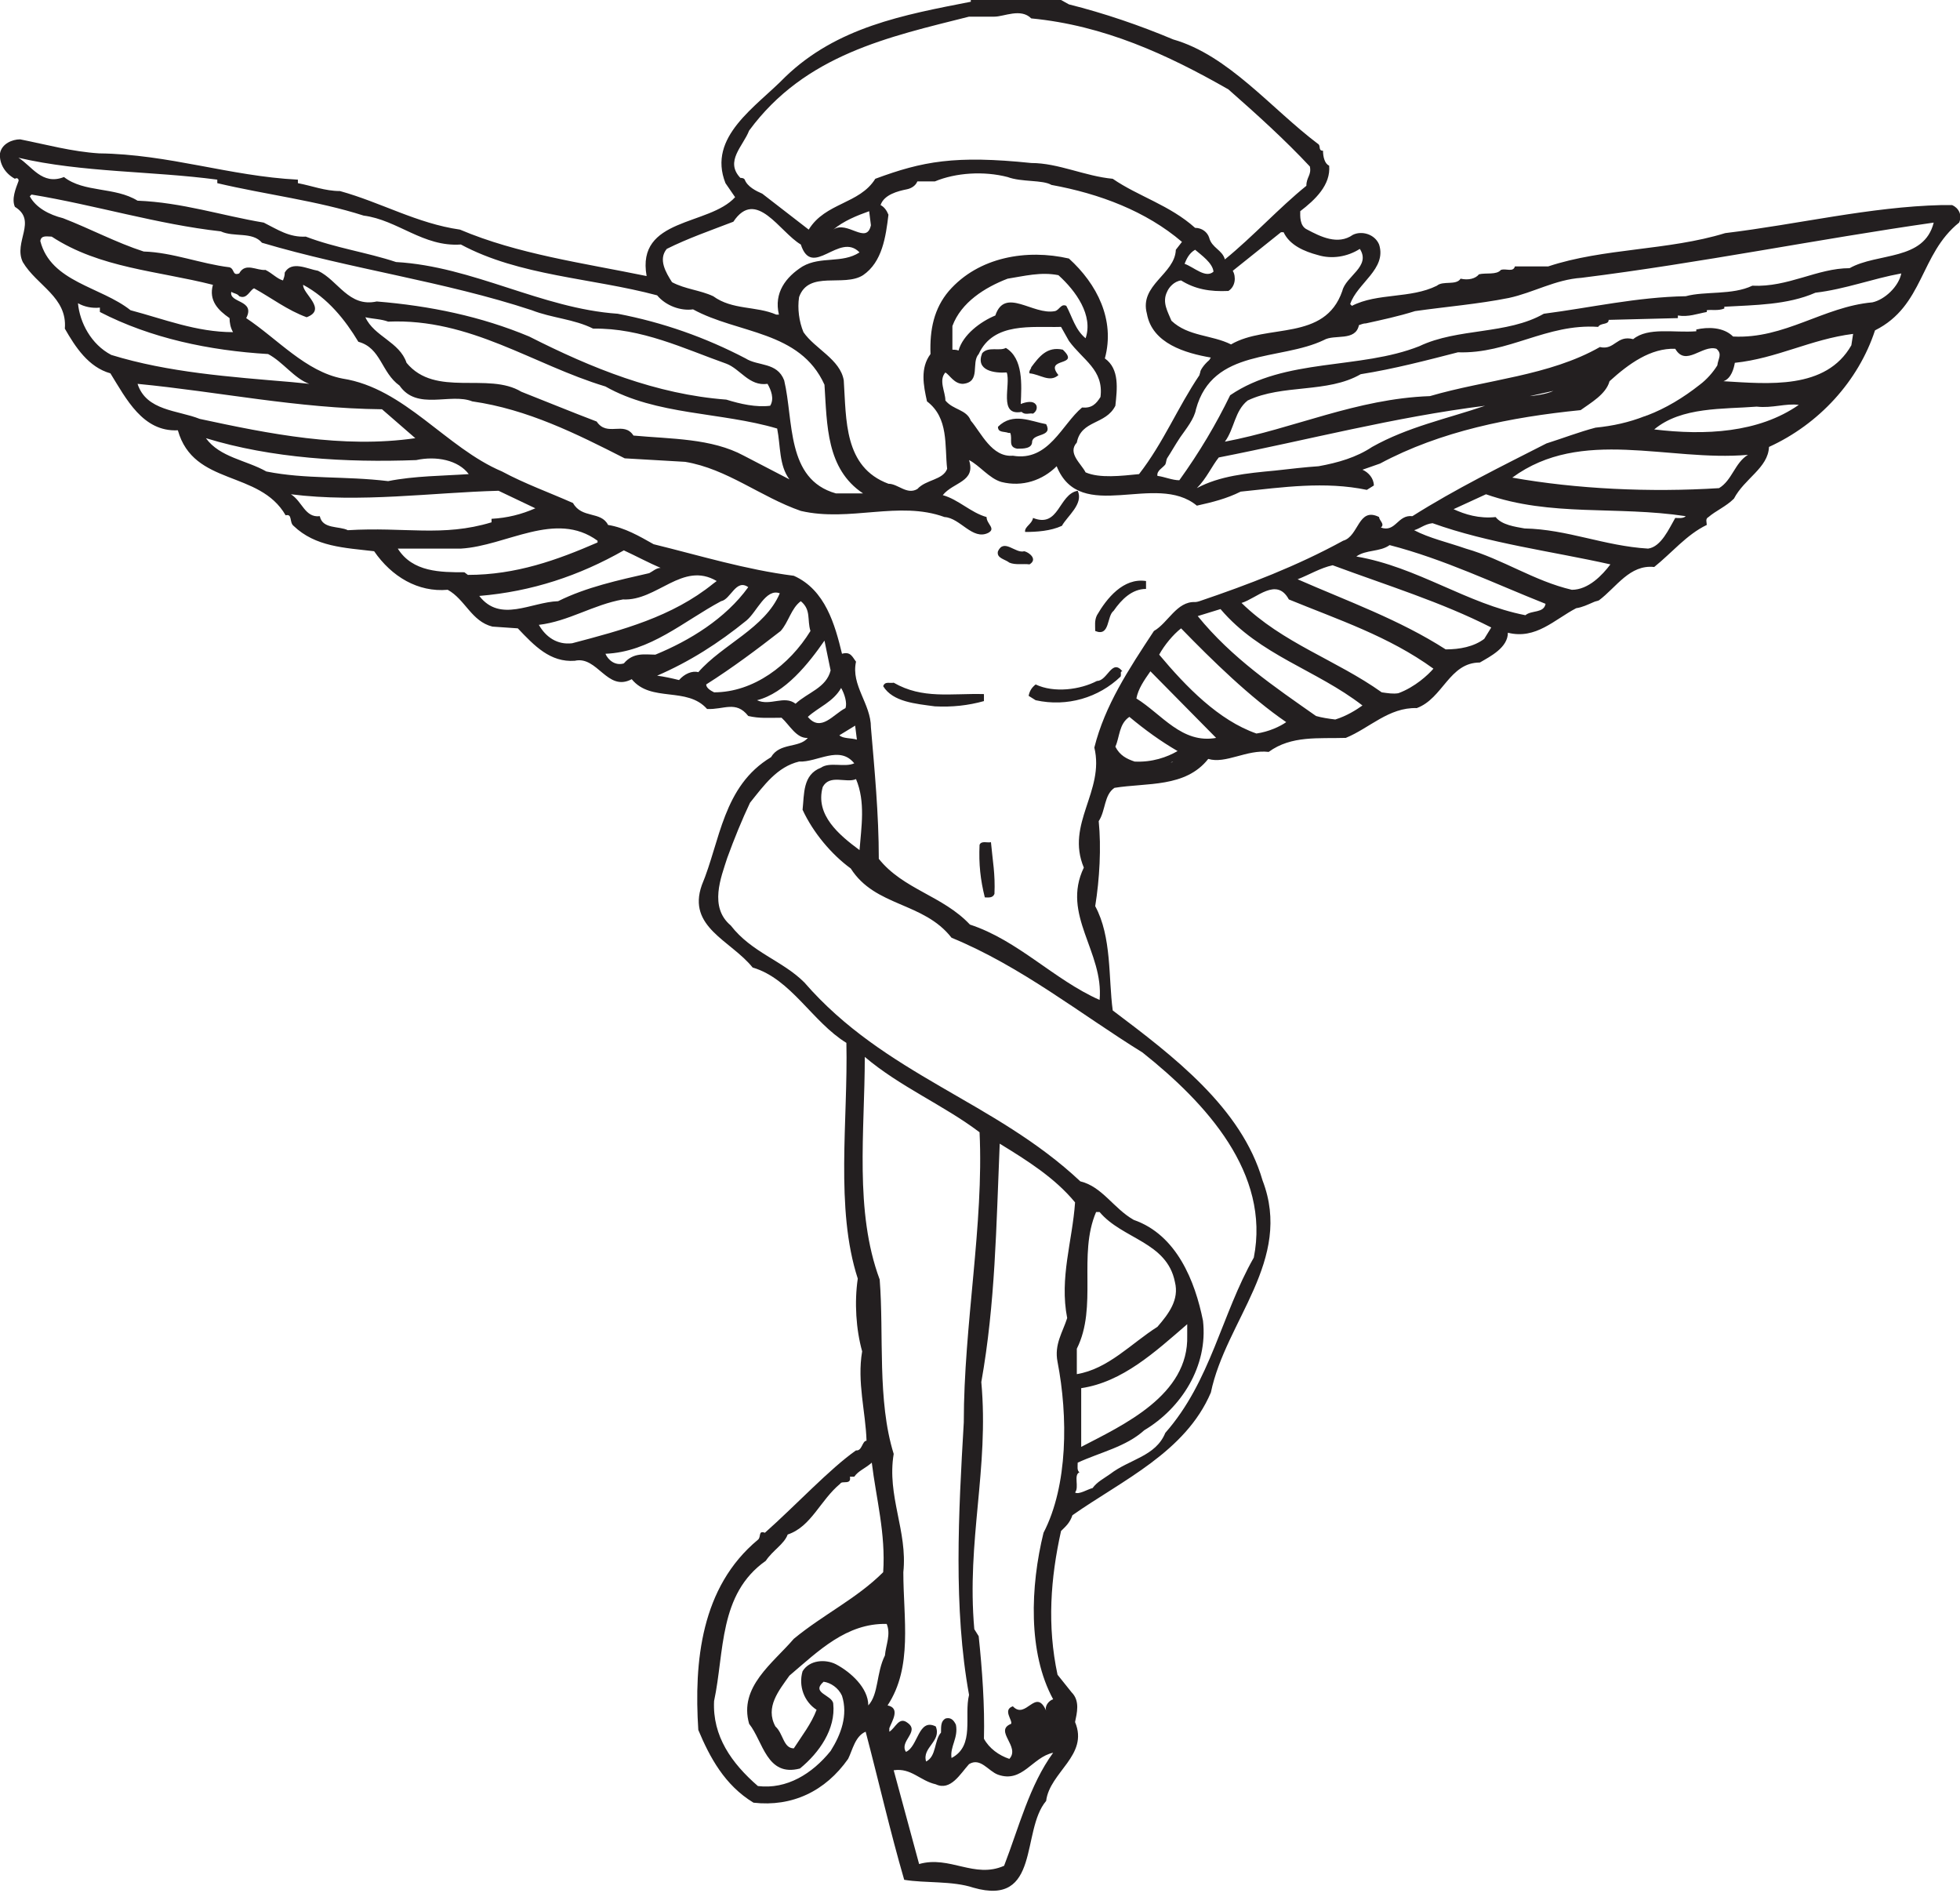 <?xml version="1.0" encoding="utf-8"?>
<!-- Generator: Adobe Illustrator 21.0.0, SVG Export Plug-In . SVG Version: 6.00 Build 0)  -->
<!DOCTYPE svg PUBLIC "-//W3C//DTD SVG 1.1//EN" "http://www.w3.org/Graphics/SVG/1.1/DTD/svg11.dtd">
<svg version="1.1" id="Layer_1" xmlns="http://www.w3.org/2000/svg" xmlns:xlink="http://www.w3.org/1999/xlink" x="0px" y="0px"
	 width="223.7px" height="216px" viewBox="0 0 223.7 216" style="enable-background:new 0 0 223.7 216;" xml:space="preserve">
<style type="text/css">
	.st0{fill:#231F20;}
</style>
<path class="st0" d="M222.8,23.4c-0.3,0-0.5,0-0.8,0l0,0h-0.3h-0.1c-8.2,0.2-16.4,2.2-24.7,3.2c-6.5,2-13.9,1.7-20.2,3.8h-3.8
	c-0.2,0.7-1,0.2-1.6,0.4c-0.5,0.6-1.7,0.3-2.5,0.5c-0.4,0.5-1.2,0.7-2.1,0.5c-0.5,0.8-2,0.2-2.7,0.8c-3,1.5-6.8,0.8-9.7,2.3
	l-0.2-0.2c0.8-2.4,4.2-4,3.3-6.8c-0.5-1.2-2-1.6-3-1.1c-1.7,1.2-3.7,0.2-5.2-0.6c-0.9-0.4-0.8-1.6-0.8-2.1c1.7-1.3,3.5-3,3.3-5.2
	c-0.5-0.2-0.7-1-0.7-1.7c-0.6,0-0.2-0.6-0.6-0.8c-5.3-4-10.2-10.1-16.5-11.9c-3.8-1.6-7.9-3-11.9-4L121.1,0h-10.3v0.2
	c-7.7,1.5-15.3,2.9-21.2,8.6c-3.3,3.4-8.9,6.8-6.8,12.1l1.1,1.6c-3,3.3-11.3,2.3-10.1,9c-7.3-1.5-14.7-2.5-21.3-5.3
	c-4.9-0.7-9-3.1-13.7-4.4c-1.7,0-3.2-0.6-4.8-0.9v-0.4c-7.8-0.4-14.7-2.9-22.7-3c-3.1-0.2-6-1-9-1.6c-0.9,0-2.1,0.5-2.3,1.6
	c-0.1,1.2,0.6,2.3,1.7,2.9c0.3-0.2,0.5,0.1,0.4,0.3c-0.3,0.8-0.8,2-0.4,2.9c2.6,1.6-0.2,4,0.9,6.3c1.6,2.7,5.1,4,4.8,7.6
	c1.2,2.1,2.7,4.4,5.2,5.1c1.8,2.9,3.7,6.7,7.7,6.5c1.8,6.4,9.3,4.5,12.3,9.7c0.8-0.2,0.4,0.8,0.9,1.2c2.5,2.4,5.8,2.5,9.2,2.9
	c2,2.9,5,4.7,8.4,4.4c2,1.1,2.7,3.6,5.1,4.2l2.9,0.2c1.9,2,3.7,3.9,6.5,3.7c2.6-0.6,3.7,3.6,6.5,2.1c2.2,2.7,6.3,0.8,8.6,3.4
	c1.9,0.1,3.3-1,4.7,0.8c1.3,0.3,2.3,0.2,3.8,0.2c0.9,0.8,1.7,2.4,3,2.3c-1,1.2-3.2,0.5-4.2,2.2c-5.5,3.3-5.8,9.6-7.9,14.6
	c-1.7,4.8,3.3,6.3,5.8,9.4c4.4,1.3,6.8,6.2,10.7,8.6c0.2,8.8-1.3,18.9,1.3,26.9c-0.4,2.7-0.2,5.8,0.5,8.3c-0.6,3.5,0.4,6.9,0.5,10.2
	c-0.5,0-0.5,1.2-1.2,1.1c-3,2.1-6.9,6.3-10.4,9.4c-0.8-0.3-0.4,0.5-0.8,0.8c-6.5,5.4-7.3,13.9-6.8,21.7c1.3,3.1,3,6.3,6.3,8.3
	c4.4,0.5,8.2-1.3,10.8-5c0.5-1,0.8-2.6,2-3.1c1.5,5.7,2.8,11.4,4.4,16.9c2.4,0.4,5.5,0.1,7.9,0.9c7.7,2.2,5.4-6.5,8.3-9.9
	c0.4-3.3,4.9-5.2,3.3-9c0.2-1,0.6-2.4-0.4-3.4l-1.6-2c-1.2-5.6-0.8-11,0.4-16.4c0.5-0.5,1-0.9,1.3-1.8c5.7-4,12.9-7.2,15.8-14
	c1.7-8.2,9.4-15.1,5.9-24.2c-2.4-8.3-10.2-14.2-17.1-19.4c-0.5-3.7-0.1-8.4-2-11.9c0.5-3.1,0.7-6.7,0.4-9.7c0.8-1.2,0.6-3,1.8-3.8
	c3.7-0.6,8.1,0,10.7-3.3c2,0.6,4.4-1.1,6.9-0.8c2.6-1.9,5.7-1.5,8.8-1.6c2.7-1.1,4.9-3.5,8.1-3.4c3-1.1,3.7-5.2,7.2-5.2
	c1.2-0.7,3.2-1.7,3.2-3.4c3.2,0.8,5.3-1.5,7.8-2.8c0.7-0.1,1.3-0.4,2-0.7c0.2-0.1,0.4-0.1,0.6-0.2c2-1.5,3.5-4.1,6.3-3.8
	c2-1.6,3.7-3.7,6-4.8c0-0.3-0.2-0.7,0.2-0.9c0.8-0.7,2-1.2,2.9-2.1c1.2-2.3,3.9-3.5,4-5.9c5.7-2.6,10.2-7.5,12.1-13.3
	c5.6-2.8,5.1-8.7,9.6-12.3C224,24.5,223.5,23.7,222.8,23.4z M129.5,86.9c-0.9-0.3-1.7-0.7-2.2-1.7c0.5-1.1,0.4-2.6,1.6-3.4
	c1.8,1.5,3.6,2.8,5.5,3.9C133.2,86.4,131.5,87,129.5,86.9z M109.9,43.8c2.1-0.2,0.9-2.4,1.8-3.4c1.7-3.7,6.1-3,9.4-3.1l0.9,1.6
	c1.6,2.2,4,3.3,3.6,6.4c-0.5,0.8-1,1.3-2.1,1.2c-2.3,1.9-3.8,6.2-7.9,5.5c-2.4,0.2-3.6-2.6-4.8-4c-0.5-1.3-2-1.2-2.9-2.3
	c0-1-0.8-2.3,0-3.2C108.4,42.8,108.9,43.8,109.9,43.8z M108.7,39.9v-2.7c1-2.7,3.7-4.4,6.3-5.4c1.9-0.3,3.8-0.8,5.8-0.4
	c2,1.8,4,4.6,3.1,7.2c-1.2-1-1.5-2.4-2.2-3.7c-0.6-0.3-0.8,0.5-1.3,0.6c-2.5,0.5-5.7-2.8-6.8,0.5c-1.7,0.7-3.7,2.2-4.2,4
	C109.2,39.9,108.8,39.9,108.7,39.9z M122.9,50.5c0.5-2.6,3.3-2,4.4-4.2c0.2-1.9,0.5-4.2-1.2-5.4c1.2-4.4-0.9-8.5-4.1-11.4
	c-4.8-1.1-10.3-0.2-13.7,3.7c-1.7,2-2.2,4.4-2.1,7.2c-1.2,1.6-0.8,3.6-0.4,5.4c2.5,1.9,2,5,2.3,7.7c-0.5,1.3-2.4,1.2-3.4,2.3
	c-1.2,0.7-2.2-0.6-3.3-0.6c-5.1-1.9-4.8-7.3-5.1-11.8c-0.4-2.4-3.3-3.6-4.6-5.5c-0.5-1.2-0.7-2.7-0.5-4c1.1-3.1,5.1-1.1,7.3-2.5
	c2.2-1.5,2.6-4.4,2.9-6.9c-0.2-0.5-0.5-0.9-0.9-1.1c0.4-1.2,2-1.6,3-1.8c0.5-0.1,1-0.4,1.2-0.9h2c2.4-1,5.6-1.2,8.3-0.5
	c1.6,0.6,4,0.3,5,0.9c5.5,1,10.8,3,14.9,6.5l-0.7,0.9c-0.1,2.8-4.2,4-3.3,7.3c0.6,3.4,4.4,4.5,7.3,5c-0.1,0.1-0.1,0.2-0.2,0.3
	c-0.7,0.6-1,1.2-1,1.3c0,0.1-0.1,0.3-0.1,0.4c-2.5,3.7-4.1,7.7-6.9,11.3c-2,0.2-4.5,0.5-6.1-0.2C123.4,52.9,121.8,51.7,122.9,50.5z
	 M95.1,26.2c1.2-1,2.7-1.6,4.1-2.1l0.2,1.6C98.9,28,96.7,25.1,95.1,26.2z M161.5,35.5c3.5-0.5,7.2-0.8,10.7-1.5
	c2.8-0.6,5.3-2.1,8.3-2.3c13.6-1.7,26.9-4.4,40.2-6.3c-1.1,4.4-6.4,3.4-9.6,5.2c-3.7,0-7,2.2-11.1,2c-2.3,1.1-5.4,0.6-7.6,1.2
	c-5.6,0.1-10.8,1.3-16.2,2c-4.2,2.4-9.8,1.6-14.2,3.7c-6.8,2.7-15.3,1.3-21.6,5.6c-1.6,3.3-3.5,6.5-5.8,9.7c-0.8,0-1.7-0.4-2.5-0.5
	c-0.1-0.6,0.6-0.9,0.9-1.3c0.1-0.2,0.1-0.5,0.2-0.7c0.4-0.6,0.9-1.5,1.5-2.4c0.7-1,1.6-2.1,1.8-3.2c1.9-7,9.6-5.5,14.6-7.9
	c1.2-0.7,3.6,0.2,4-1.7c0.3-0.1,0.5-0.2,0.8-0.2C157.7,36.5,159.6,36.1,161.5,35.5z M154.8,63.5c1.1-0.8,2.7-0.5,3.8-1.3
	c6.2,1.6,12,4.4,17.8,6.7c-0.2,1.1-1.6,0.7-2.3,1.3C167.4,68.9,161.8,64.7,154.8,63.5z M170.2,71.6l-0.8,1.3
	c-1.2,0.9-2.8,1.2-4.4,1.2c-5.3-3.4-11.2-5.5-16.9-8c1.3-0.5,2.6-1.3,4-1.6C158.3,66.8,164.5,68.7,170.2,71.6z M167.3,62.6
	c-2-0.7-4.2-1.2-5.9-2.1c0.7-0.2,1.2-0.7,2.1-0.8c6.4,2.3,13.6,3.2,20.3,4.7c-0.9,1.2-2.5,2.9-4.4,2.9
	C175.1,66.3,171.5,63.8,167.3,62.6z M174,60.3c-1.1-0.2-2.6-0.4-3.3-1.3c-1.9,0.2-3.5-0.3-4.8-0.9l3.7-1.7
	c7.4,2.6,14.9,1.3,22.8,2.5c-0.3,0.3-0.9,0.2-1.2,0.2c-0.7,1.2-1.6,3.3-3.1,3.5C183.1,62.3,178.9,60.4,174,60.3z M172.6,54.5
	c7.9-5.8,17.8-1.8,26.9-2.6c-1.5,0.9-1.8,2.9-3.3,3.8C188.3,56.2,179.9,55.8,172.6,54.5z M188.8,49c3.1-2.6,7.9-2.3,11.7-2.6
	c1.8,0.2,3.3-0.4,4.8-0.2C200.7,49.4,194.6,49.7,188.8,49z M196.7,43.5c0.9-0.3,1.2-1.5,1.3-2.1c4.8-0.5,8.7-2.7,13.5-3.3l-0.2,1.3
	C208.4,44.5,201.8,43.8,196.7,43.5z M145.5,53.7c-3.2,0.3-6.3,0.6-8.9,2l0,0c1.1-1.1,1.7-2.5,2.5-3.5c10.2-2,20-4.6,30.4-5.9
	c-4.4,1.5-8.8,2.4-12.9,4.7c-1.8,1.2-3.9,1.8-6.1,2.2C149,53.3,147.3,53.5,145.5,53.7z M174.6,45.2l2.7-0.6
	C176.5,45,174.8,45.2,174.6,45.2z M197.8,38.4c-1.1-1.1-2.9-1.1-4.2-0.8v0.2c-2.5,0.2-5.5-0.5-7.2,0.9c-1.9-0.5-2.1,1.3-3.8,0.9
	c-5.8,3.3-12.9,3.7-19.4,5.6c-8.4,0.3-15.5,3.7-23.4,5.2c1.1-1.5,1.1-3.5,2.6-4.7c4-1.9,9.1-0.8,12.9-3c3.8-0.6,7.6-1.6,11.1-2.5
	c5.8,0.2,10.1-3.3,16-2.9c0.3-0.5,1.2-0.2,1.2-0.8l7.9-0.2V36c1.2,0.2,2.2-0.2,3.3-0.4v-0.2c0.5-0.1,1.3,0.1,2-0.2v-0.2
	c3.5-0.2,7.2-0.2,10.4-1.6c3.4-0.4,6.5-1.6,9.8-2.2c-0.3,1.5-1.9,3-3.3,3.3C208.1,35,203.7,38.7,197.8,38.4z M129.7,79.7
	c0.2-1.1,0.9-2.1,1.6-3.1l7.5,7.6C134.9,84.9,132.6,81.5,129.7,79.7z M132.3,74.7c0.6-1.1,1.6-2.3,2.5-3c3.6,3.7,7.9,7.9,12,10.7
	c-0.7,0.5-2,1.1-3.4,1.3C139.1,82.2,135.4,78.4,132.3,74.7z M150.2,81.7c-4.7-3.3-9.6-6.6-13.5-11.4l2.6-0.8
	c4.5,5.3,10.9,6.9,16.2,11c-0.7,0.5-1.8,1.2-3.1,1.6C151.6,82,150.9,81.9,150.2,81.7z M157.7,79c-5.2-3.7-11.3-5.6-16-10.2
	c1.7-0.5,4-3,5.4-0.4c5.6,2.3,11.4,4.2,16.5,7.9c-0.6,0.7-2.1,2.1-4,2.8C159,79.2,158.4,79.1,157.7,79z M150.4,29.1
	c1.6,0.5,3.4,0.2,4.8-0.7c1.3,2-1.6,3.1-2,4.8c-2,5.8-8.6,3.7-12.7,6.1c-2.2-1.1-4.9-0.9-6.8-2.7c-0.4-1-1.1-2.1-0.5-3.3
	c0.2-0.5,0.8-1.2,1.6-1.3c1.6,1,3.3,1.3,5.4,1.2c0.8-0.5,0.9-1.6,0.5-2.3l5.5-4.4h0.3C147.2,28,148.9,28.7,150.4,29.1z M135.2,30.1
	c0.2-0.5,0.5-1.2,1.2-1.6c0.7,0.6,2,1.5,2.1,2.5C137.6,31.8,136.3,30.5,135.2,30.1z M85.5,14.9c6.4-8.7,16-10.7,25.1-13h2.9
	c1.1,0,3-1,4.2,0.2c8.3,0.8,15.5,4.1,22.5,8.1c3.3,2.9,6.5,5.8,9.3,8.8c0.2,1-0.4,1.2-0.4,2.2c-3.1,2.5-6.1,5.8-9.3,8.4
	c-0.3-1.1-1.5-1.3-1.8-2.5c-0.2-0.6-0.8-1.1-1.6-1.1c-2.9-2.6-6.5-3.6-9.4-5.6c-3.2-0.3-6.2-1.8-9.3-1.8c-8.7-0.9-12.4-0.2-17.8,1.8
	c-1.8,2.9-5.7,2.7-7.6,5.8l-5.3-4.1c-0.7-0.3-1.7-0.8-2-1.6c-0.1-0.2-0.4-0.2-0.5-0.2C82.7,18.4,84.8,16.7,85.5,14.9z M76.1,28.4
	c2.4-1.2,5-2.1,7.6-3.1c2.6-3.9,5.3,1.2,7.7,2.6c1.3,4,4.4-1.5,6.7,0.9c-2,1.3-4.4,0.4-6.5,1.6c-1.9,1.2-3.3,3-2.7,5.5h-0.3
	c-2.3-1-5-0.5-7.2-2.1c-1.5-0.7-3.2-0.8-4.7-1.6C76,31.1,75.1,29.6,76.1,28.4z M2.1,18c7.3,1.7,15.2,1.5,22.7,2.5v0.4
	c5.5,1.3,11.4,2,16.7,3.7c3.9,0.5,6.8,3.6,11.1,3.3c6.7,3.6,14.9,3.8,22.4,5.8c1,1.2,2.7,1.8,4.1,1.6c5.1,2.8,12.2,2.4,15,8.6
	c0.3,4.6,0.2,9.6,4.4,12.4h-3.1c-5.7-1.6-4.8-8.3-5.9-12.9c-0.8-2.1-3-1.6-4.4-2.5c-4.6-2.4-9.4-4.1-14.6-5.1
	c-8.7-0.6-16.5-5.4-25.3-5.9c-3.3-1.1-6.9-1.6-10.3-2.9c-1.9,0.1-3.2-0.8-4.8-1.6c-4.8-0.8-9.3-2.3-14.4-2.5
	c-2.6-1.6-6.1-0.9-8.4-2.7C4.8,21.2,3.6,18.9,2.1,18z M90.1,54.7L84.9,52c-3.7-2-8.3-1.9-12.6-2.3c-1.1-1.7-3,0.2-4.2-1.6
	c-2.9-1.1-5.8-2.3-8.6-3.4c-3.8-2.3-9.8,0.7-13.1-3.3c-0.8-2.4-3.7-3-4.7-5.2c0.9,0.2,1.8,0.2,2.6,0.5c9.4-0.4,16.5,4.9,24.8,7.4
	c5.8,3.3,13.2,2.9,19.6,4.8C89.1,50.9,88.9,53.1,90.1,54.7z M3.4,22.4l0.2-0.2c7.3,1.2,14.4,3.4,21.6,4.2c1.5,0.7,3.6,0,4.7,1.3
	c10.1,3,20.8,4.4,30.8,7.7c2.3,0.9,4.8,1,7,2.1c5.5-0.1,10.4,2.3,15.2,4c1.6,0.6,2.6,2.6,4.7,2.3c0.4,0.7,0.8,1.7,0.3,2.5
	c-1.6,0.2-3.4-0.2-5-0.7c-8-0.6-15.4-3.6-22.5-7.2c-5.5-2.3-11.3-3.5-17.4-4c-3.2,0.7-4.4-2.4-6.7-3.5c-1.2-0.2-3-1.2-3.8,0.2
	c0,0.4-0.1,0.6-0.2,0.9c-0.7-0.2-1.2-0.8-2-1.2c-1,0.1-2.3-0.9-3,0.4c-0.8,0.3-0.5-0.5-1.1-0.7c-3.3-0.4-6.5-1.7-9.8-1.8
	c-3.1-1-6.1-2.6-9.2-3.8C5.6,24.5,4.1,23.7,3.4,22.4z M4.6,27.5c0.1-0.7,0.8-0.5,1.3-0.5c5.5,3.6,12.1,3.9,18.4,5.5
	c-0.5,1.8,0.6,2.9,1.9,3.8c0,0.5,0.1,1.1,0.4,1.6c-4.2,0-7.9-1.5-11.7-2.5C11.5,32.7,5.8,32.2,4.6,27.5z M12.7,40.5
	c-2.3-1.2-3.6-3.7-3.8-5.9c0.7,0.4,1.6,0.6,2.5,0.5v0.5c5.8,3,12.5,4.4,19.2,4.8c1.7,0.9,3,2.8,4.7,3.4l-2-0.2
	C26.2,43,19.2,42.5,12.7,40.5z M15.7,43.8c9.3,0.9,18.2,2.8,27.9,2.9l3.8,3.3c-8.3,1.2-16.7-0.5-24.6-2.2
	C20.3,46.8,16.7,46.9,15.7,43.8z M30.4,53.8c-2.3-1.3-5.3-1.6-6.9-3.8c7.5,2.3,16,2.8,24,2.5c2.3-0.5,4.8,0,6,1.6
	c-2.9,0.2-6.2,0.2-9.2,0.8C39.3,54.3,34.9,54.7,30.4,53.8z M39.7,60.5c-1-0.5-2.9-0.1-3.2-1.6c-1.7,0.2-2-1.7-3.3-2.5
	c7.9,1,16.1-0.2,23.7-0.4l4.2,2c-1.6,0.7-3.2,1.1-5,1.2v0.4C50.5,61.3,46.2,60.1,39.7,60.5z M53.4,65.6L53,65.3
	c-2.7,0-5.9,0-7.6-2.7h7.2c5.2-0.3,10.8-4.4,15.6-0.9v0.2C63.6,63.9,58.9,65.6,53.4,65.6z M54.7,68c6-0.5,11.4-2.3,16.5-5.2
	c1.3,0.6,3,1.5,4.2,2c-0.5,0-0.9,0.4-1.3,0.6c-3.5,0.8-7.2,1.6-10.4,3.2C60.6,68.7,57.1,71.1,54.7,68z M65.3,73.4
	c-1.7,0.2-3-0.7-3.8-2.1c3.4-0.4,6.2-2.3,9.6-2.9c3.9,0.2,6.8-4.4,10.7-2.1l-0.4,0.3C76.7,70.4,71,71.9,65.3,73.4z M71.2,75.7
	c-1,0.3-1.8-0.4-2.1-1.1c5.1-0.2,8.9-3.7,13.2-6c1.1-0.2,1.7-2.6,3.1-1.6c-2.6,3.6-6.7,6.1-10.6,7.7C73.6,74.7,72.3,74.4,71.2,75.7z
	 M77.5,77.6c-0.8-0.2-1.7-0.4-2.5-0.5c3.7-1.6,7-3.7,10.2-6.3c1.2-1,2.2-3.7,3.8-3.1c-1.7,4-6.5,5.8-9.3,9
	C79,76.5,78.1,76.9,77.5,77.6z M81.5,79c-0.4-0.2-0.9-0.5-0.9-0.9c3-1.9,5.8-4,8.5-6.1c0.9-1,1.2-2.6,2.3-3.4c1.2,1,0.7,2.1,1.1,3.4
	C90.1,75.9,86,79,81.5,79z M86.4,79.9c3.2-0.8,5.9-4.2,7.7-6.8l0.7,3.4c-0.5,2-2.6,2.5-4,3.8C89.5,79.3,87.9,80.6,86.4,79.9z
	 M92.2,81.8c1.2-1.1,2.9-1.7,3.8-3.3c0.4,0.7,0.7,1.7,0.5,2.3C95.1,81.5,93.7,83.6,92.2,81.8z M97.6,82.8l0.2,1.6
	c-0.6-0.2-1.6-0.1-2-0.5L97.6,82.8z M94.8,199.8c-2.1,2.6-5,4.4-8.3,4c-3-2.6-5.2-5.7-5-9.7c1.2-5.6,0.5-12.2,5.9-16
	c0.8-1.2,2.1-1.9,2.5-3c2.7-0.9,3.7-3.9,6-5.8c0.2-0.4,1.3,0.2,1.1-0.8h0.5c0.5-0.7,1.2-0.9,2-1.6c0.5,4.1,1.6,8.1,1.3,12.5
	c-3,3-6.8,4.8-10.2,7.6c-2.4,2.8-6.3,5.5-5.1,9.7c1.6,2,2,6.1,5.8,5.1c2.2-1.8,4.1-4.5,3.8-7.4c-0.1-1-2.6-1.2-1.1-2.5
	c0.8,0.1,1.7,0.7,2.1,1.6C96.8,195.7,96,197.9,94.8,199.8z M99.1,194.6c0-2-2-3.8-3.7-4.7c-1.2-0.6-3-0.5-3.8,0.8
	c-0.5,1.7,0.2,3.5,1.6,4.4c-0.6,1.6-1.7,3-2.6,4.4c-1.2,0-1.2-1.7-2.1-2.5c-1.2-2.2,0.4-4.1,1.6-5.8c3.3-2.8,6.5-6,11.1-5.9
	c0.5,1.2-0.1,2.4-0.2,3.6C100,190.9,100.3,193.3,99.1,194.6z M101.5,197.6v-0.4c0.3-0.8,1.3-2.3-0.2-2.6c2.9-4.4,1.8-9.9,1.8-15.2
	c0.5-4.7-1.9-8.7-1.1-13.5c-1.9-6.1-1.1-13.6-1.6-19.9c-2.9-7.8-1.7-16.9-1.7-25.4c4,3.4,9,5.5,13.1,8.6c0.5,10.5-1.8,22-1.8,33.1
	c-0.6,10.3-1.2,21.2,0.6,31.1c-0.6,2.4,0.7,5.8-2,7.2c-0.2-1.3,0.8-2.3,0.5-3.8c-0.2-0.4-0.5-0.9-1.2-0.7c-0.5,0.3-0.5,0.8-0.5,1.6
	c-0.8,0.9-0.5,2.7-1.7,3.3c-0.5-1.6,1.8-2.3,1.1-4c-2-1-2,2.3-3.4,2.9c-0.8-1.2,1.6-2.3,0.2-3.3
	C102.6,195.8,102.2,197.2,101.5,197.6z M114.6,212.9c-3.4,1.5-6.2-1.2-9.7-0.2L102,202c2-0.3,3,1.2,4.8,1.6c1.7,0.8,2.8-1.2,3.8-2.3
	c1.3-0.8,2.2,0.8,3.3,1.2c2.8,1,3.9-2,6.3-2.5C117.5,203.7,116.3,208.5,114.6,212.9z M121.8,150.4c-0.5,1.6-1.5,3-1.1,5
	c1.2,6.2,1.2,14.1-1.6,19.5c-1.5,6.1-1.8,13.7,1.1,19c-0.4,0.1-1,0.7-0.8,1.3c-1.2-2.7-2.3,1.1-3.8-0.5c-1.2,0.4,0,1.6-0.2,2
	c-2,0.8,1.1,2.6-0.2,4c-1.2-0.4-2.3-1.2-2.9-2.3c0.1-3.7-0.2-7.9-0.6-11.7l-0.5-0.8c-0.9-10.1,1.7-18.3,0.8-28.2
	c1.6-9,1.7-17.7,2.1-27.2c3.1,1.9,6.3,3.9,8.6,6.7C122.4,141.6,120.9,145.8,121.8,150.4z M130.4,120.1c7.3,5.8,14.6,13.8,12.7,23.4
	c-3.7,6.5-4.9,14.1-10.1,20c-1.1,2.7-4.1,3-6.3,4.7c-0.7,0.5-1.5,0.9-2,1.6c-0.5,0.1-1.6,0.8-2,0.5c0.5-0.6-0.2-2,0.5-2.3
	c-0.3-0.2-0.2-0.7-0.2-1.1c2.6-1.2,5.5-1.8,7.6-3.7c4.2-2.5,7.3-7.3,6.7-12.5c-0.9-4.5-3-9.8-7.9-11.5c-2.3-1.3-3.6-3.8-6.1-4.4
	c-9.8-9.2-22.3-12.1-31.5-22.7c-2.5-2.5-6-3.4-8.4-6.5c-2.5-2.1-1.1-5.5-0.4-7.7c0.8-2.2,1.7-4.4,2.6-6.3c1.6-2,3.1-4.1,5.6-4.7
	c2.1,0.1,4.6-1.9,6.3,0.2c-1.1,0.5-2.8-0.2-3.8,0.5c-2.1,0.8-1.9,3-2.1,4.8c1.2,2.6,3.3,5.1,5.5,6.7c2.8,4.4,8.3,3.8,11.5,7.9
	C116.6,110.3,123.3,115.7,130.4,120.1z M125.1,138.3h0.4c2.6,3.1,7.7,3.4,8.6,8c0.5,2-0.7,3.6-2,5.1c-3,1.9-5.6,4.8-9.2,5.4v-2.9
	C125.3,149.1,123,143.2,125.1,138.3z M135.5,151.1v1.3c0.2,6.8-7.3,10.2-12.1,12.7v-6.7C128.1,157.7,131.8,154.3,135.5,151.1z
	 M98.1,97c-2.3-1.7-5.1-4-4.2-7.2c0.8-1.5,2.7-0.4,3.8-0.9C98.8,91.5,98.3,94.4,98.1,97z M124.9,85.3c1.2,5-3.3,8.7-1.2,13.7
	c-2.6,5.4,2.3,9.6,1.8,15.1c-5.2-2.3-9.3-6.8-14.8-8.6c-3.1-3.3-7.6-4-10.4-7.5c0-5.1-0.5-10.3-0.9-15c0-2.7-2.3-4.8-1.7-7.5
	c-0.4-0.5-0.6-1.2-1.6-0.9c-0.8-3.3-1.9-7.3-5.5-8.9c-5.5-0.7-10.7-2.3-16-3.6c-1.6-0.9-3.3-1.9-5.2-2.2c-0.8-1.6-3-0.7-4-2.5
	c-2.7-1.2-5.5-2.2-8.1-3.6c-6.4-2.7-11.1-9.5-18.2-10.6c-4.2-0.8-7.4-4.5-11-6.9c1.1-2.1-2-1.7-1.7-3c0.3,0.2,0.7,0.2,0.9,0.5
	c0.9,0.4,1.2-0.7,1.7-0.9c2,1.1,3.8,2.5,6,3.3c2.4-0.9-0.5-2.7-0.4-3.7c2.8,1.5,4.8,4,6.3,6.5c2.6,0.7,2.6,3.5,4.7,5
	c2,2.9,5.8,0.8,8.3,1.8c6.3,0.9,11.9,3.7,17.4,6.5l6.9,0.4c4.8,0.8,8.6,4,13.2,5.6c5.6,1.3,11.2-1.2,16.4,0.7c1.8,0.1,3.2,2.7,5,1.8
	c0.9-0.5-0.2-1-0.2-1.8c-1.8-0.5-3.2-2-5-2.5c1.2-1.5,3.8-1.5,3-4c1.2,0.6,2.3,2.1,3.7,2.5c2.4,0.6,4.7-0.2,6.3-1.8
	c2.7,6.7,11.3,0.6,16,4.5c1.8-0.4,3.4-0.8,5-1.6c4.8-0.5,9.6-1.2,14.4-0.2l0.8-0.5c0-0.8-0.6-1.5-1.3-1.8l2-0.7
	c6.9-3.7,14.9-5.3,22.9-6.1c1.1-0.8,2.9-1.8,3.3-3.3c2.2-2,4.7-3.8,7.5-3.7c1.2,2.1,3.1-0.5,4.7,0c0.7,0.6,0.2,1.1,0.1,1.9
	c-0.5,0.8-1.2,1.6-2,2.2c-1.9,1.5-3.9,2.7-6,3.5c-0.1,0-0.2,0.1-0.3,0.1c-1.8,0.7-3.6,1.1-5.6,1.3c-1.9,0.5-3.7,1.2-5.6,1.8
	c-5.1,2.6-10.4,5.2-15.3,8.3c-1.7-0.2-1.9,1.9-3.6,1.3c0.5-0.4-0.2-0.8-0.2-1.2c-2.4-1.2-2.3,2.2-4.1,2.7c-5.3,2.9-10.8,5-16.4,6.9
	c-0.3,0.1-0.5,0.1-0.5,0.1l0,0c-2.1-0.1-3.1,2.4-4.7,3.3C128.8,76.4,126.1,80.5,124.9,85.3z M133.7,87h-0.1c0.1,0,0.2-0.1,0.3-0.1
	L133.7,87z M112.1,40.3c0.7-0.8,2-0.2,2.7-0.6c2,1.2,1.8,4.2,1.7,6.4c0.5-0.2,1.5-0.5,1.8,0.2c0.1,0.4-0.1,0.7-0.4,0.9
	c-0.4-0.1-0.9,0.2-1.3-0.2c-2.7,0.5-1.2-3.1-1.7-4.5C113.5,42.6,111.3,42.3,112.1,40.3z M117.5,42.6c-0.1-0.3,0.2-0.5,0.2-0.7
	c0.9-1.2,1.8-2.4,3.6-2c2.1,2-2.2,0.8-0.5,2.9C119.8,43.7,118.7,42.7,117.5,42.6z M119.4,48.4c0.8,1.5-1.5,1-1.6,2
	c0,0.8-1,0.8-1.7,0.8c-1.1-0.2-0.5-1.1-0.8-1.8h-0.2c-0.5-0.2-1.2,0-1.2-0.7C115.6,47,117.7,48.1,119.4,48.4z M117,60.7
	c-0.1-0.6,0.8-0.9,0.9-1.6c3,1.2,2.9-2.7,5.1-3.1c0.7,1.5-1.2,2.9-1.8,4C119.9,60.6,118.3,60.7,117,60.7z M117.5,64.4
	c-0.7-0.1-1.6,0.1-2.3-0.2c-0.5-0.4-1.5-0.5-1.3-1.3c0.7-1.5,2,0.3,3,0C117.4,63,118.5,63.8,117.5,64.4z M130.8,66.3v0.9
	c-1.6,0-2.8,1.2-3.7,2.5c-0.8,0.6-0.4,3-2.1,2.3c0-0.6-0.1-1.2,0.2-1.8C126.3,68.3,128.2,65.9,130.8,66.3z M127.9,77.2
	c-2.5,2.4-6.1,3.5-9.7,2.7l-0.8-0.5c0.1-0.5,0.3-0.9,0.8-1.3c2.1,1,5.1,0.6,7-0.4c1.2,0,1.7-2.6,2.9-1.1
	C127.8,76.6,128,76.9,127.9,77.2z M112.3,80c-1.8,0.5-3.6,0.7-5.6,0.6c-2.2-0.3-4.8-0.5-5.9-2.3c0.2-0.6,0.8-0.3,1.2-0.4
	c3.3,1.9,6.5,1.2,10.3,1.3V80z M113.1,96.1c0.2,2.2,0.5,3.6,0.4,5.9c-0.2,0.5-0.7,0.4-1.1,0.4c-0.5-2-0.7-3.8-0.6-6
	C112,95.9,112.7,96.2,113.1,96.1z M187.7,47.4c-0.1,0-0.2,0.1-0.3,0.1"/>
</svg>
